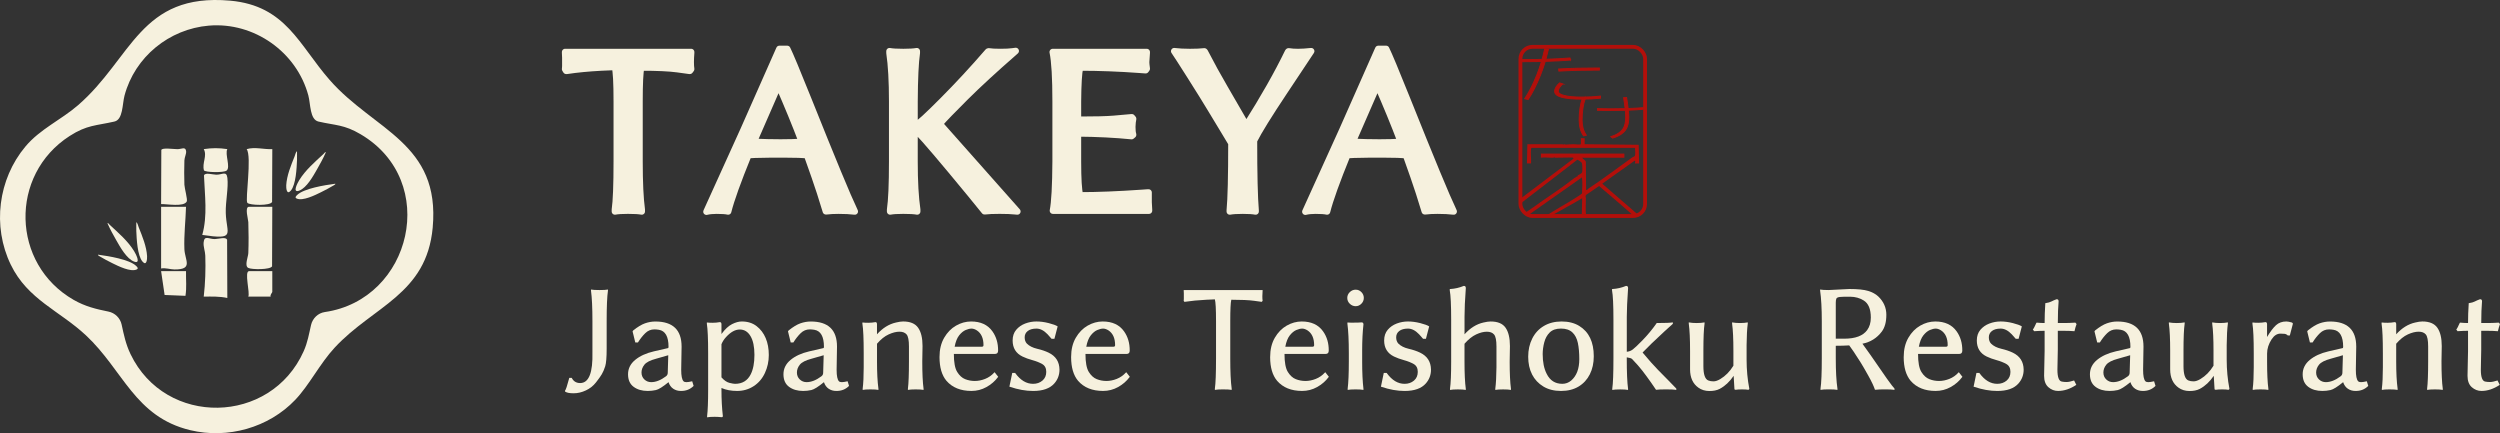 <?xml version="1.0" encoding="UTF-8"?>
<svg id="_レイヤー_1" data-name=" レイヤー 1" xmlns="http://www.w3.org/2000/svg" viewBox="0 0 1805.49 312.85">
  <rect x="0" y="0" width="1805.49" height="312.85" fill="#333333" stroke="none"/>
  <defs>
    <style>
      .cls-1, .cls-2 {
        fill: #f6f1de;
      }

      .cls-3 {
        fill: none;
        stroke-width: 2.76px;
      }

      .cls-3, .cls-4, .cls-5 {
        stroke: #b30f0a;
        stroke-miterlimit: 10;
      }

      .cls-6, .cls-4, .cls-5 {
        fill: #b30f0a;
      }

      .cls-2 {
        stroke: #f6f1de;
        stroke-linecap: round;
        stroke-linejoin: round;
        stroke-width: 4.68px;
      }

      .cls-4 {
        stroke-width: .69px;
      }

      .cls-5 {
        stroke-width: .68px;
      }
    </style>
  </defs>
  <g>
    <path class="cls-1" d="M213.26,288.72c-19.22,20.21-48.91,28.45-75.91,21.94-40.11-9.68-48.29-43.28-75.3-68.49-19.07-17.8-42.05-25.83-54.25-50.98-13.47-27.76-9.19-61.81,10.57-85.38,10.64-12.69,25.65-19.16,37.94-29.79C95.39,42.23,101.15-5.31,166.21.48c40.27,3.59,49.69,31.96,71.9,57.3,32.02,36.54,80.02,45.41,74.38,106.65-4.44,48.2-42.9,56.59-70.75,86.59-10.76,11.59-18.29,26.98-28.47,37.69h0ZM150.9,18.5c-28.77,2.42-53.53,22.63-60.97,50.52-1.65,6.18-1.01,17.32-7.29,18.76-13.31,3.04-19.8,2.37-32.31,10.41-43.76,28.1-42.26,92.54,2.92,118.41,8.25,4.73,16.29,6.66,25,8.41,4.79.96,8.57,4.66,9.6,9.43,1.57,7.25,2.95,14.07,6.44,21.35,25.24,52.57,101.21,51.25,125.03-2.15,2.9-6.5,3.87-12.69,5.3-18.89,1.12-4.86,5.03-8.67,9.96-9.39,62.66-9.05,83.32-94.54,25.84-128.41-11.96-7.05-18.07-6.33-30.43-9.16-6.28-1.44-5.66-12.66-7.29-18.76-8.39-31.42-39.18-53.26-71.81-50.52h.01Z"/>
    <g>
      <g>
        <path class="cls-1" d="M196.65,149.33l-.16,42.97c-1.02,2.56-14.91,2.49-17.26,1.15-2.81-1.59.02-8.03.11-10.67.27-7.21.25-15.15,0-22.36-.07-2.01-2.8-11.09.52-11.09h16.79Z"/>
        <path class="cls-1" d="M196.66,107.68l-.16,38.14c-1.21,2.98-16.31,2.47-17.85.68-1.75-2.03,3.38-33.49-.51-38.8,6.11-1.78,12.26.31,18.52-.01h0Z"/>
        <path class="cls-1" d="M196.65,195.82v15.01c0,.52-1.79,2.15-1.16,3.39h-16.19c1.44-2.5-3.06-18.4.58-18.4h16.77Z"/>
      </g>
      <g>
        <path class="cls-1" d="M146.07,169.66c3.92-13.97,1.8-28.69,1.24-42.94.82-2.41,6.11-.58,8.89-.55,4.38.06,7.36-3,8.01,2.29.88,7.22-1.39,17.17-1.16,25.28.43,15.39,7.75,19.61-16.97,15.92h-.01Z"/>
        <path class="cls-1" d="M164.16,215.19c-5.6-1.2-11.28-1.05-17.02-.96,1.12-9.79,1.45-19.7,1.12-29.59-.11-3.3-1.53-6.49-1.19-9.66.56-5.3,3.74-2.26,8.04-2.32,2.77-.04,8.09-1.86,8.9.55l.16,41.98h-.01Z"/>
        <path class="cls-1" d="M164.17,107.69c-1.9,3.55,2.48,13.11-.51,15.5-2.03,1.62-15.34,1.34-16.36-.15-1.52-5.3,2.53-10.53-.15-15.35,6.05-.9,10.97-.9,17.02,0Z"/>
      </g>
      <g>
        <path class="cls-1" d="M134.34,149.33c-.29,10.2-1.57,20.3-1.17,30.55.31,8.08,6.68,14.81-7.2,14.72-2.97-.02-6.34-1.31-9.62-.71v-44.56h17.99Z"/>
        <path class="cls-1" d="M116.35,147.4l.16-39.09c.63-1.85,8.9-.56,11.72-.58s5.77-2.07,6.18,1.43c.24,2.02-1.18,4.43-1.24,6.72-.15,5.74-.22,11.78,0,17.51.1,2.49,2.41,10.77,1.71,12.12-2.15,4.12-14.28,1.75-18.53,1.88h0Z"/>
        <path class="cls-1" d="M134.34,195.82c-.11,7.13.56,11.14-.39,17.82l-15.07-.61-2.53-17.21h17.99Z"/>
      </g>
      <g>
        <path class="cls-1" d="M77.67,161.06c-.07.31.1.49.2.73,1.61,3.75,4.04,8.08,6.07,11.66,2.79,4.9,7.55,13.55,13.03,15.51,5.12,1.83.93-5.85-.08-7.52-4.51-7.38-11.35-13.21-17.62-19.03-.5-.46-.84-1.22-1.6-1.36h0Z"/>
        <path class="cls-1" d="M98.34,192.07c-4.74-4.7-20.27-7.2-26.99-8.06-.17-.02-.54-.24-.61.11-.05.24.96.85,1.2.99,2.83,1.72,6.34,3.56,9.33,5.03,4.08,2.02,13.02,6.45,17.38,4.49,1.61-.73.44-1.81-.31-2.55h0Z"/>
        <path class="cls-1" d="M102.89,188.87c3,3.57,3.45-1.74,3.33-3.92-.41-7.01-3.46-14.37-6.05-20.8-.51-1.27-.71-2.86-1.73-3.76.06,2.16-.09,4.34,0,6.5.25,5.76.76,17.6,4.45,21.99h0Z"/>
      </g>
      <g>
        <path class="cls-1" d="M235.27,109.82c.07.31-.1.49-.2.73-1.61,3.75-4.04,8.08-6.07,11.66-2.79,4.9-7.55,13.55-13.03,15.51-5.12,1.83-.93-5.85.08-7.52,4.51-7.38,11.35-13.21,17.62-19.03.5-.46.84-1.22,1.6-1.36h0Z"/>
        <path class="cls-1" d="M214.6,140.83c4.74-4.7,20.27-7.2,26.99-8.06.17-.02.54-.24.61.11.05.24-.96.85-1.2.99-2.83,1.72-6.34,3.56-9.33,5.03-4.08,2.02-13.02,6.45-17.38,4.49-1.61-.73-.44-1.81.31-2.55h0Z"/>
        <path class="cls-1" d="M210.05,137.63c-3,3.57-3.45-1.74-3.33-3.92.41-7.01,3.46-14.37,6.05-20.8.51-1.27.71-2.86,1.73-3.76-.06,2.16.09,4.34,0,6.5-.25,5.76-.76,17.6-4.45,21.99h0Z"/>
      </g>
    </g>
  </g>
  <g>
    <path class="cls-2" d="M408.13,49.95v-.15c.1-.6.15-1.29.15-2.09v-5.97c0-1.09-.05-2.29-.15-3.58v-.6h91v.6c-.2,2.49-.3,4.73-.3,6.71s.1,3.63.3,4.92v.15l-.89,1.19h-.45l-8.65-1.19c-5.87-.79-14.57-1.19-26.11-1.19-.8,3.28-1.19,11.49-1.19,24.61v43.11c0,15.32.55,26.95,1.64,34.91v1.34c-1.99-.4-5.32-.6-9.99-.6-4.28,0-7.41.2-9.4.6v-1.34c.89-6.07,1.34-17.7,1.34-34.91v-43.11c0-13.62-.45-21.98-1.34-25.06l-2.69.15c-1.79.1-4.13.2-7.01.3-9.45.5-17.75,1.29-24.91,2.39h-.6l-.75-1.19h0Z"/>
    <path class="cls-2" d="M510.2,152.88l26.85-59.22,25.81-58.33h5.67c1.99,3.98,7.01,16.01,15.07,36.1,17.7,44.26,28.79,71.01,33.27,80.26l.45,1.04c-3.28-.4-7.16-.6-11.64-.6-3.48,0-6.37.15-8.65.45h-.6l-4.18-13.43c-2.19-6.76-5.32-15.81-9.4-27.15-3.38-.3-8.11-.45-14.17-.45h-13.43c-8.26.1-13.18.25-14.77.45-7.66,18.8-12.53,32.37-14.62,40.73-1.59-.4-4.38-.6-8.35-.6-2.89,0-5.32.25-7.31.75h0ZM544.36,102.46c6.76.3,13.23.45,19.39.45s11.29-.15,15.37-.45c-4.77-12.63-10.39-26.3-16.86-41.02l-17.9,41.02Z"/>
    <path class="cls-2" d="M642.4,38.31v-1.34c1.99.4,5.32.6,10,.6,4.37,0,7.61-.2,9.7-.6v1.34c-.99,6.66-1.54,18.35-1.64,35.06v16.86c.5-.2,1.04-.35,1.64-.45,1.39-.3,7.63-6.02,18.72-17.16,11.09-11.14,22-22.92,32.74-35.36l.3-.15h.3c1.69.3,4.48.45,8.35.45s6.81-.15,8.8-.45l2.24-.3-1.49,1.34c-13.92,12.14-25.56,22.85-34.91,32.15s-15.51,15.69-18.5,19.17l56.09,63.25-1.64-.15c-2.59-.3-6.29-.45-11.11-.45s-8.33.15-10.52.45h-.45l-10.44-12.83c-20.29-24.66-32.87-39.43-37.74-44.31.1-.1-.25-.27-1.04-.52-.8-.25-1.25-.37-1.34-.37v21.93c0,14.62.65,26.26,1.94,34.91v1.34c-1.99-.4-5.32-.6-9.99-.6-4.38,0-7.56.2-9.55.6v-1.34c.99-6.66,1.49-18.3,1.49-34.91v-43.11c0-14.62-.65-26.3-1.94-35.06h0Z"/>
    <path class="cls-2" d="M760.28,37.57h67.88v.6c-.3,3.68-.45,5.92-.45,6.71,0,.9.15,2.44.45,4.62v.15l-.75,1.04h-.3l-4.03-.3c-14.82-1.09-29.19-1.64-43.11-1.64-.9,3.68-1.39,11.89-1.49,24.61v13.13c12.33,0,21.01-.22,26.03-.67s9.22-.82,12.61-1.12h.3l.89,1.04v.3c-.3,1.09-.5,2.93-.59,5.52,0,2.59.2,4.43.59,5.52v.3l-1.04.9h-.15c-11.93-1.19-24.82-1.84-38.64-1.94v20.14c0,12.83.5,21.03,1.49,24.61,12.73,0,27.65-.6,44.75-1.79l4.18-.3h.6v7.01c0,1.19.1,3.03.3,5.52v.6h-69.37c1.19-6.06,1.84-17.95,1.94-35.65v-43.11c0-17.2-.7-29.14-2.09-35.8h0Z"/>
    <path class="cls-2" d="M848.03,36.97c3.28.4,7.06.6,11.34.6s7.86-.15,10.14-.45h.3l.3.3c4.67,9.05,9.5,17.83,14.47,26.33s10.14,17.43,15.51,26.78c12.43-19.59,22.47-37.29,30.13-53.11l.3-.3h.45c1.69.3,3.85.45,6.49.45s5.79-.2,9.47-.6l-19.24,28.94c-11.34,17.01-18.7,28.89-22.08,35.65,0,24.47.4,41.27,1.19,50.42v.75c-1.99-.4-5.07-.6-9.25-.6s-7.41.2-9.4.6v-.75c.8-8.45,1.19-24.61,1.19-48.48-1.39-2.39-3.46-5.82-6.19-10.29-2.74-4.48-5.74-9.45-9.03-14.92-3.28-5.47-8.11-13.23-14.47-23.27-6.37-10.04-10.25-16.06-11.64-18.05h.02Z"/>
    <path class="cls-2" d="M942.72,152.88l26.85-59.22,25.81-58.33h5.67c1.99,3.98,7.01,16.01,15.07,36.1,17.7,44.26,28.79,71.01,33.27,80.26l.45,1.04c-3.28-.4-7.16-.6-11.64-.6-3.48,0-6.37.15-8.65.45h-.59l-4.18-13.43c-2.19-6.76-5.32-15.81-9.4-27.15-3.38-.3-8.11-.45-14.17-.45h-13.43c-8.26.1-13.18.25-14.77.45-7.66,18.8-12.53,32.37-14.62,40.73-1.59-.4-4.38-.6-8.36-.6-2.89,0-5.32.25-7.31.75h0ZM976.89,102.46c6.76.3,13.23.45,19.39.45s11.29-.15,15.37-.45c-4.77-12.63-10.39-26.3-16.86-41.02l-17.9,41.02Z"/>
  </g>
  <g>
    <path class="cls-1" d="M408.06,282.15c.56-.56,1.56-3.55,2.99-8.97l.09-.28h1.77c1.24,2.49,3.27,3.74,6.07,3.74,6.29,0,9.25-7.47,8.87-22.42v-22.33c0-9.59-.34-16.91-1.03-21.95v-.84c1.24.25,3.3.37,6.17.37s4.83-.12,6.07-.37v.84c-.62,4.17-.93,11.49-.93,21.95v19.9c0,6.29-.36,10.56-1.07,12.8-.72,2.24-1.53,4.13-2.43,5.65-.9,1.53-2.32,3.52-4.25,5.98-1.93,2.46-4.36,4.37-7.29,5.74s-5.85,2.06-8.78,2.06-4.92-.37-5.98-1.12l-.28-.09v-.65h.01Z"/>
    <path class="cls-1" d="M457.59,279.35c-2.68-1.99-4.02-5.01-4.02-9.06s1.7-7.49,5.09-10.32c3.39-2.83,7.89-4.9,13.5-6.21l10.18-2.34c.31,0,.47-.31.47-.93,0-7.47-2.34-11.58-7.01-12.33-1.18-.19-2.24-.28-3.18-.28-2.55,0-4.76.92-6.63,2.76s-3.58,4-5.14,6.49l-.09.19h-1.96l-1.96-8.03.47-.65c3.18-2.55,6.01-4.26,8.5-5.14,2.49-.87,4.98-1.31,7.47-1.31,12.64,0,18.96,6.04,18.96,18.12l-.28,16.72c0,4.42.56,7.19,1.68,8.31.43.44,1.13.65,2.1.65s2.35-.22,4.16-.65l1.03,3.36c-2.49,2.49-5.57,3.7-9.25,3.64-2.05,0-3.88-.53-5.46-1.59-1.59-1.06-2.73-2.65-3.41-4.76-4.11,3.36-7.15,5.26-9.11,5.7-1.96.44-3.94.65-5.93.65-4.11,0-7.51-1-10.18-2.99h0ZM465.39,263.37c-1.4,1.74-2.1,3.63-2.1,5.65s.68,3.69,2.05,5,3.02,1.96,4.95,1.96c3.36,0,6.91-1.4,10.65-4.2.87-.62,1.31-1.49,1.31-2.62l.37-12.61-8.78,2.52c-4.24,1.12-7.05,2.55-8.45,4.3h0Z"/>
    <path class="cls-1" d="M510.49,233.76v-.84h.37c.87.13,2.16.19,3.88.19s3.41-.16,5.09-.47h.09c.68,0,1.06.47,1.12,1.4v7.19c2.55-3.49,5.11-5.87,7.66-7.15s4.89-1.91,7.01-1.91c4.23,0,7.8,1.12,10.7,3.36s5.09,5.14,6.58,8.69c1.5,3.55,2.24,7.61,2.24,12.19s-.93,8.89-2.8,12.94-4.58,7.22-8.13,9.53c-3.55,2.3-7.52,3.46-11.91,3.46s-8.17-.72-11.35-2.15v1.31c0,6.97.34,13.36,1.03,19.15v.09l-.56.56h-.19c-2.12-.19-3.83-.28-5.14-.28-2.43,0-4.27.12-5.51.37v-.84c.5-3.99.75-10.34.75-19.06v-26.44c0-10.21-.31-17.31-.93-21.3h0ZM521.04,272.53c1.93,2.18,3.84,3.5,5.74,3.97,1.9.47,3.25.7,4.06.7,5.23,0,9-2.27,11.3-6.82,1.81-3.55,2.71-8.25,2.71-14.11s-.95-10.37-2.85-13.54c-1.9-3.18-4.48-4.76-7.75-4.76s-6.56,1.81-9.86,5.42c-1.49,1.62-2.62,3.36-3.36,5.23v23.91h0Z"/>
    <path class="cls-1" d="M569.83,279.35c-2.68-1.99-4.02-5.01-4.02-9.06s1.7-7.49,5.09-10.32c3.39-2.83,7.89-4.9,13.5-6.21l10.18-2.34c.31,0,.47-.31.47-.93,0-7.47-2.34-11.58-7.01-12.33-1.18-.19-2.24-.28-3.18-.28-2.55,0-4.76.92-6.63,2.76s-3.58,4-5.14,6.49l-.09.19h-1.96l-1.96-8.03.47-.65c3.18-2.55,6.01-4.26,8.5-5.14,2.49-.87,4.98-1.31,7.47-1.31,12.64,0,18.96,6.04,18.96,18.12l-.28,16.72c0,4.42.56,7.19,1.68,8.31.43.44,1.13.65,2.1.65s2.35-.22,4.16-.65l1.03,3.36c-2.49,2.49-5.57,3.7-9.25,3.64-2.05,0-3.88-.53-5.46-1.59-1.59-1.06-2.73-2.65-3.41-4.76-4.11,3.36-7.15,5.26-9.11,5.7-1.96.44-3.94.65-5.93.65-4.11,0-7.51-1-10.18-2.99h0ZM577.63,263.37c-1.4,1.74-2.1,3.63-2.1,5.65s.68,3.69,2.05,5,3.02,1.96,4.95,1.96c3.36,0,6.91-1.4,10.65-4.2.87-.62,1.31-1.49,1.31-2.62l.37-12.61-8.78,2.52c-4.24,1.12-7.05,2.55-8.45,4.3h0Z"/>
    <path class="cls-1" d="M622.81,233.76v-.84h.37c.87.13,2.18.19,3.92.19s3.46-.16,5.14-.47h.09c.62,0,.96.47,1.03,1.4v7.38c4.11-4.55,8.69-7.38,13.73-8.5,2.05-.5,3.77-.75,5.14-.75,5.11,0,8.72,1.51,10.84,4.53,2.12,3.02,3.18,7.43,3.18,13.22l-.19,11.12c0,8.59.31,15.17.93,19.71v.84c-1.25-.25-3.15-.37-5.7-.37s-4.3.12-5.6.37v-.84c.5-3.92.75-10.49.75-19.71v-10.84c0-4.42-.56-7.3-1.68-8.64-1.12-1.34-2.85-2.01-5.18-2.01s-4.94.65-7.8,1.96c-2.87,1.31-5.67,3.55-8.41,6.73v12.8c0,8.1.34,14.67,1.03,19.71v.84c-1.25-.25-3.21-.37-5.88-.37-2.43,0-4.27.12-5.51.37v-.84c.5-3.86.75-9.03.75-15.51v-10.18c0-10.21-.31-17.31-.93-21.3h-.02Z"/>
    <path class="cls-1" d="M678.51,257.86c0-5.42,1.12-10.06,3.36-13.92,2.24-3.86,5.11-6.79,8.59-8.78,3.49-1.99,7.1-2.99,10.84-2.99,6.91,0,12.05,2.37,15.41,7.1,2.8,3.92,4.17,8.59,4.11,14.01,0,1.56-.78,2.34-2.34,2.34h-29.61c0,6.1.81,10.45,2.43,13.03,1.62,2.59,3.53,4.31,5.74,5.18,2.21.87,4.53,1.31,6.96,1.31s4.9-.5,7.43-1.49c2.52-1,4.72-2.52,6.59-4.58l.28-.28,2.62,3.36-.19.19c-2.18,2.93-4.95,5.33-8.31,7.19-3.36,1.87-6.97,2.8-10.84,2.8-7.79,0-13.79-2.43-18.03-7.29-3.36-3.98-5.04-9.72-5.04-17.19h0ZM689.44,250.39h19.71c.75,0,1.12-.37,1.12-1.12,0-4.98-1.59-8.53-4.76-10.65-1.37-.87-2.66-1.31-3.88-1.31s-2.63.34-4.25,1.03-3.18,1.96-4.67,3.83-2.59,4.61-3.27,8.22Z"/>
    <path class="cls-1" d="M728.98,279.25l2.05-9.9h2.15l.09.19c3.74,5.11,8,7.66,12.8,7.66,2.68,0,4.94-.78,6.77-2.34,1.84-1.56,2.76-3.66,2.76-6.31s-.98-4.53-2.94-5.65-4.31-2.05-7.05-2.8-5.14-1.62-7.19-2.62c-4.73-2.3-7.1-6.17-7.1-11.58,0-3.11.86-5.68,2.57-7.71,1.71-2.02,3.88-3.53,6.49-4.53,2.62-1,5.32-1.49,8.13-1.49s5.75.39,8.83,1.17,5.25,1.57,6.49,2.38l-2.34,8.97h-2.05l-2.9-3.27c-2.62-2.74-5.28-4.11-7.99-4.11s-4.81.58-6.3,1.73c-1.49,1.15-2.24,2.68-2.24,4.58s.53,3.41,1.59,4.53c1.74,1.74,4.22,2.99,7.43,3.74s5.96,1.68,8.27,2.8c5.17,2.49,7.78,6.57,7.85,12.24,0,3.86-1.25,7.19-3.74,10-3.18,3.61-8.28,5.42-15.32,5.42-5.29,0-10.87-1-16.72-2.99l-.37-.09-.02-.02Z"/>
    <path class="cls-1" d="M773.56,257.86c0-5.42,1.12-10.06,3.36-13.92,2.24-3.86,5.11-6.79,8.59-8.78,3.49-1.99,7.1-2.99,10.84-2.99,6.91,0,12.05,2.37,15.41,7.1,2.8,3.92,4.17,8.59,4.11,14.01,0,1.56-.78,2.34-2.34,2.34h-29.61c0,6.1.81,10.45,2.43,13.03,1.62,2.59,3.53,4.31,5.75,5.18,2.21.87,4.53,1.31,6.96,1.31s4.9-.5,7.43-1.49c2.52-1,4.72-2.52,6.59-4.58l.28-.28,2.61,3.36-.19.19c-2.18,2.93-4.95,5.33-8.31,7.19-3.36,1.87-6.98,2.8-10.84,2.8-7.79,0-13.79-2.43-18.03-7.29-3.36-3.98-5.04-9.72-5.04-17.19h0ZM784.49,250.39h19.71c.75,0,1.12-.37,1.12-1.12,0-4.98-1.59-8.53-4.76-10.65-1.37-.87-2.66-1.31-3.87-1.31s-2.63.34-4.25,1.03-3.17,1.96-4.67,3.83-2.58,4.61-3.27,8.22h-.01Z"/>
    <path class="cls-1" d="M854.87,217.23v-.09c.06-.37.09-.81.09-1.31v-3.74c0-.68-.03-1.43-.09-2.24v-.37h56.98v.37c-.12,1.56-.19,2.96-.19,4.2s.06,2.27.19,3.08v.09l-.56.75h-.28l-5.42-.75c-3.67-.5-9.12-.75-16.35-.75-.5,2.06-.75,7.19-.75,15.41v27c0,9.59.34,16.88,1.03,21.86v.84c-1.25-.25-3.33-.37-6.26-.37-2.68,0-4.64.12-5.89.37v-.84c.56-3.8.84-11.08.84-21.86v-27c0-8.53-.28-13.76-.84-15.69l-1.68.09c-1.12.06-2.59.13-4.39.19-5.92.31-11.12.81-15.6,1.5h-.37l-.47-.75h.01Z"/>
    <path class="cls-1" d="M917.3,257.86c0-5.42,1.12-10.06,3.36-13.92,2.24-3.86,5.11-6.79,8.59-8.78,3.49-1.99,7.1-2.99,10.84-2.99,6.91,0,12.05,2.37,15.41,7.1,2.8,3.92,4.17,8.59,4.11,14.01,0,1.56-.78,2.34-2.34,2.34h-29.61c0,6.1.81,10.45,2.43,13.03,1.62,2.59,3.53,4.31,5.75,5.18,2.21.87,4.53,1.31,6.96,1.31s4.9-.5,7.43-1.49c2.52-1,4.72-2.52,6.59-4.58l.28-.28,2.61,3.36-.19.19c-2.18,2.93-4.95,5.33-8.31,7.19-3.36,1.87-6.98,2.8-10.84,2.8-7.79,0-13.79-2.43-18.03-7.29-3.36-3.98-5.05-9.72-5.05-17.19h.01ZM928.23,250.39h19.71c.75,0,1.12-.37,1.12-1.12,0-4.98-1.59-8.53-4.76-10.65-1.37-.87-2.66-1.31-3.87-1.31s-2.63.34-4.25,1.03-3.17,1.96-4.67,3.83-2.58,4.61-3.27,8.22h0Z"/>
    <path class="cls-1" d="M972.99,215.17c0-1.62.61-3.02,1.82-4.2,1.22-1.18,2.63-1.77,4.25-1.77s3,.59,4.15,1.77,1.73,2.59,1.73,4.2-.59,3.02-1.77,4.2c-1.18,1.18-2.55,1.77-4.11,1.77s-3.04-.59-4.25-1.77-1.82-2.58-1.82-4.2ZM973.09,233.76v-.84h.37c.5.06,1.12.09,1.87.09h2.43c2.43,0,4.3-.06,5.61-.19.87,0,1.31.5,1.31,1.49-.62,5.6-.93,11.89-.93,18.87v7.85c0,7.97.31,14.57.93,19.8v.75c-1.25-.25-3.14-.37-5.7-.37s-4.39.12-5.7.37v-.84c.56-4.42.84-10.99.84-19.71v-5.98c0-8.97-.34-16.07-1.03-21.3h0Z"/>
    <path class="cls-1" d="M997.3,279.25l2.05-9.9h2.15l.09.19c3.74,5.11,8,7.66,12.8,7.66,2.68,0,4.94-.78,6.77-2.34,1.84-1.56,2.75-3.66,2.75-6.31s-.98-4.53-2.94-5.65-4.31-2.05-7.05-2.8-5.14-1.62-7.19-2.62c-4.73-2.3-7.1-6.17-7.1-11.58,0-3.11.86-5.68,2.57-7.71,1.71-2.02,3.88-3.53,6.49-4.53,2.62-1,5.33-1.49,8.13-1.49s5.75.39,8.83,1.17,5.25,1.57,6.49,2.38l-2.34,8.97h-2.05l-2.9-3.27c-2.62-2.74-5.28-4.11-7.99-4.11s-4.81.58-6.31,1.73c-1.5,1.15-2.24,2.68-2.24,4.58s.53,3.41,1.59,4.53c1.74,1.74,4.22,2.99,7.43,3.74,3.21.75,5.96,1.68,8.27,2.8,5.17,2.49,7.78,6.57,7.85,12.24,0,3.86-1.25,7.19-3.74,10-3.18,3.61-8.28,5.42-15.32,5.42-5.29,0-10.87-1-16.72-2.99l-.37-.09v-.02Z"/>
    <path class="cls-1" d="M1047.02,209.57v-.84h.37c3.3-.19,6.54-.93,9.72-2.24h.19c.87,0,1.31.53,1.31,1.59-.62,8.47-.93,15.32-.93,20.55v12.8c4.11-4.55,8.65-7.38,13.64-8.5,2.06-.5,3.8-.75,5.23-.75,5.11,0,8.7,1.51,10.79,4.53,2.09,3.02,3.13,7.43,3.13,13.22l-.19,11.12c0,8.59.31,15.17.93,19.71v.84c-1.25-.25-3.14-.37-5.7-.37s-4.3.12-5.61.37v-.84c.5-3.86.78-9.03.84-15.51v-15.04c0-4.42-.58-7.3-1.73-8.64-1.15-1.34-2.89-2.01-5.23-2.01s-4.9.65-7.71,1.96-5.61,3.55-8.41,6.73v12.8c0,8.59.31,15.17.93,19.71v.84c-1.25-.25-3.14-.37-5.7-.37s-4.39.12-5.7.37v-.84c.56-3.92.84-10.49.84-19.71v-30.17c0-10.52-.34-17.62-1.03-21.3h.02Z"/>
    <path class="cls-1" d="M1106.46,270.42c-1.87-3.64-2.8-7.91-2.8-12.8s.98-9.28,2.94-13.17,4.76-6.91,8.41-9.06c3.64-2.15,7.92-3.22,12.84-3.22s9.12,1.06,12.61,3.18c7.04,4.3,10.56,11.62,10.56,21.95,0,4.92-.95,9.26-2.85,13.03s-4.61,6.71-8.13,8.83-7.75,3.18-12.7,3.18-9.2-1.07-12.75-3.22-6.26-5.04-8.13-8.69h0ZM1114.12,255.71c0,5.79.97,10.56,2.9,14.29,2.37,4.8,6.13,7.19,11.3,7.19,2.37,0,4.48-.78,6.35-2.34,3.92-3.36,5.89-8.53,5.89-15.51,0-4.48-.34-8.36-1.03-11.63-.69-3.27-2.01-5.82-3.97-7.66s-4.7-2.76-8.22-2.76-6.23.93-8.13,2.8-3.22,4.27-3.97,7.19c-.75,2.93-1.12,5.73-1.12,8.41v.02Z"/>
    <path class="cls-1" d="M1164.21,209.57v-.84h.37c3.3-.19,6.54-.93,9.72-2.24h.19c.87,0,1.31.53,1.31,1.59-.62,8.78-.93,15.66-.93,20.64v25.32c1.56-.12,2.99-.67,4.3-1.64,1.31-.96,3.72-3.25,7.24-6.87,3.52-3.61,6.83-7.63,9.95-12.05l.09-.19h.19c6.04,0,9.87-.16,11.49-.47v1.03l-5.79,5.23c-7.23,6.66-12.58,11.83-16.07,15.51,4.36,5.23,8.08,9.42,11.16,12.56,3.08,3.15,5.53,5.62,7.33,7.43l5.88,6.07v.93c-1.25-.25-3.66-.37-7.24-.37s-6,.09-7.24.28h-.19c-.06-.19-1.25-1.91-3.55-5.18-2.31-3.27-4.41-6.13-6.31-8.59s-4.37-5.28-7.43-8.45c-.5-.5-1.77-.9-3.83-1.21v.84c0,10.03.31,17.31.93,21.86v.84c-1.25-.25-3.14-.37-5.7-.37s-4.39.12-5.7.37v-.84c.56-3.8.84-11.08.84-21.86v-28.21c0-10.46-.34-17.5-1.03-21.11h.02Z"/>
    <path class="cls-1" d="M1219.62,233.76v-.93c1.62.31,3.52.47,5.7.47s4.08-.16,5.7-.47v.93c-.56,3.8-.84,10.37-.84,19.71v10.93c0,5.98,1.18,9.43,3.55,10.37,1.06.44,2.3.65,3.74.65s3.08-.56,4.95-1.68c3.74-2.24,6.88-5.45,9.43-9.62v-10.65c0-8.65-.31-15.23-.93-19.71v-.93c1.62.31,3.52.47,5.7.47s3.98-.16,5.6-.47v.93c-.5,3.8-.78,8.97-.84,15.51v10.46c0,7.29.66,14.29,1.96,21.02v.19l-.56.56h-.19c-1.06-.19-2.57-.28-4.53-.28s-3.47.09-4.53.28h-.09c-.56,0-.84-.22-.84-.65l-.56-9.43c-2.87,4.24-6.23,7.38-10.09,9.43-2.05,1.06-4.58,1.57-7.57,1.54s-5.57-.83-7.75-2.38c-4.05-2.86-6.07-7.29-6.07-13.26v-13.27c0-8.65-.31-15.23-.93-19.71h0Z"/>
    <path class="cls-1" d="M1314.48,209.94v-.84c1.24.25,3.33.37,6.26.37l14.85-.75c6.1,0,10.65.47,13.64,1.4s5.39,2.24,7.19,3.92c3.92,3.74,5.89,8.17,5.89,13.31s-1.09,9.17-3.27,12.1c-3.49,4.67-8.16,7.6-14.01,8.78,1.81,2.43,3.77,5.17,5.89,8.22,9.84,14.45,15.6,22.51,17.28,24.19v.93c-1.25-.25-3.46-.37-6.63-.37s-5.51.09-7.01.28h-.47c-.81-2.49-2.41-5.89-4.81-10.18-2.4-4.3-4.28-7.54-5.65-9.72-3.86-6.1-6.57-10.15-8.13-12.14-2.99.19-6.23.28-9.71.28v9.15c0,9.15.4,16.44,1.21,21.86v.84c-1.25-.25-3.33-.37-6.26-.37-2.74,0-4.73.12-5.98.37v-.84c.62-4.17.93-11.46.93-21.86v-27c0-9.15-.41-16.47-1.21-21.95v.02ZM1325.79,244.6h6.07c8.09,0,13.64-2.09,16.63-6.26,1.74-2.37,2.61-5.36,2.61-8.97,0-6.17-1.74-10.31-5.23-12.42-2.8-1.74-6.03-2.63-9.67-2.66s-6.15.03-7.52.19-2.19.56-2.47,1.21-.42,1.63-.42,2.94v25.97h0Z"/>
    <path class="cls-1" d="M1374.85,257.86c0-5.42,1.12-10.06,3.36-13.92,2.24-3.86,5.11-6.79,8.59-8.78,3.49-1.99,7.1-2.99,10.84-2.99,6.91,0,12.05,2.37,15.41,7.1,2.8,3.92,4.17,8.59,4.11,14.01,0,1.56-.78,2.34-2.34,2.34h-29.61c0,6.1.81,10.45,2.43,13.03,1.62,2.59,3.53,4.31,5.75,5.18,2.21.87,4.53,1.31,6.96,1.31s4.9-.5,7.43-1.49c2.52-1,4.72-2.52,6.59-4.58l.28-.28,2.61,3.36-.19.19c-2.18,2.93-4.95,5.33-8.31,7.19-3.36,1.87-6.98,2.8-10.84,2.8-7.79,0-13.79-2.43-18.03-7.29-3.36-3.98-5.05-9.72-5.05-17.19h.01ZM1385.78,250.39h19.71c.75,0,1.12-.37,1.12-1.12,0-4.98-1.59-8.53-4.76-10.65-1.37-.87-2.66-1.31-3.87-1.31s-2.63.34-4.25,1.03-3.17,1.96-4.67,3.83-2.58,4.61-3.27,8.22h0Z"/>
    <path class="cls-1" d="M1425.32,279.25l2.05-9.9h2.15l.09.19c3.74,5.11,8,7.66,12.8,7.66,2.68,0,4.94-.78,6.77-2.34,1.84-1.56,2.75-3.66,2.75-6.31s-.98-4.53-2.94-5.65-4.31-2.05-7.05-2.8-5.14-1.62-7.19-2.62c-4.73-2.3-7.1-6.17-7.1-11.58,0-3.11.86-5.68,2.57-7.71,1.71-2.02,3.88-3.53,6.49-4.53,2.62-1,5.33-1.49,8.13-1.49s5.75.39,8.83,1.17,5.25,1.57,6.49,2.38l-2.34,8.97h-2.05l-2.9-3.27c-2.62-2.74-5.28-4.11-7.99-4.11s-4.81.58-6.31,1.73c-1.5,1.15-2.24,2.68-2.24,4.58s.53,3.41,1.59,4.53c1.74,1.74,4.22,2.99,7.43,3.74,3.21.75,5.96,1.68,8.27,2.8,5.17,2.49,7.78,6.57,7.85,12.24,0,3.86-1.25,7.19-3.74,10-3.18,3.61-8.28,5.42-15.32,5.42-5.29,0-10.87-1-16.72-2.99l-.37-.09v-.02Z"/>
    <path class="cls-1" d="M1468.12,237.96c.5-.5,1.34-2.09,2.52-4.76l.19-.19h.28c1.93.19,3.77.28,5.51.28,0-4.55.16-9.12.47-13.73v-.56l.28-.09c1.74-.25,3.11-.64,4.11-1.17s2.24-1.07,3.74-1.63h.19c.87,0,1.31.5,1.31,1.49-.37,4.24-.56,9.47-.56,15.69h4.76c2.12,0,4.7-.09,7.75-.28h.19l.84,1.03-.84,2.52-.66,2.62h-.28c-2.12-.19-4.76-.28-7.94-.28h-3.83v13.45l-.28,14.67c0,5.48,1.12,8.35,3.36,8.59.94.19,2.04.28,3.32.28s3.07-.37,5.37-1.12l1.59,3.18c-4.42,2.93-8.81,4.39-13.17,4.39-2.61,0-4.95-.9-7.01-2.71-2.05-1.81-3.08-4.55-3.08-8.22l.37-17.84v-14.67c-2.05,0-4.51.09-7.38.28h-.19l-.93-1.21h0Z"/>
    <path class="cls-1" d="M1513.36,279.35c-2.68-1.99-4.02-5.01-4.02-9.06s1.7-7.49,5.09-10.32c3.39-2.83,7.89-4.9,13.5-6.21l10.18-2.34c.31,0,.47-.31.47-.93,0-7.47-2.33-11.58-7.01-12.33-1.18-.19-2.24-.28-3.17-.28-2.56,0-4.76.92-6.63,2.76s-3.58,4-5.14,6.49l-.09.19h-1.96l-1.96-8.03.47-.65c3.18-2.55,6.01-4.26,8.5-5.14,2.49-.87,4.98-1.31,7.47-1.31,12.64,0,18.96,6.04,18.96,18.12l-.28,16.72c0,4.42.56,7.19,1.68,8.31.44.44,1.14.65,2.1.65s2.35-.22,4.15-.65l1.03,3.36c-2.49,2.49-5.57,3.7-9.25,3.64-2.06,0-3.88-.53-5.47-1.59s-2.72-2.65-3.41-4.76c-4.11,3.36-7.15,5.26-9.11,5.7s-3.94.65-5.93.65c-4.11,0-7.51-1-10.18-2.99h.01ZM1521.16,263.37c-1.4,1.74-2.1,3.63-2.1,5.65s.69,3.69,2.06,5c1.37,1.31,3.02,1.96,4.95,1.96,3.36,0,6.91-1.4,10.65-4.2.87-.62,1.31-1.49,1.31-2.62l.37-12.61-8.78,2.52c-4.23,1.12-7.05,2.55-8.45,4.3h-.01Z"/>
    <path class="cls-1" d="M1566.35,233.76v-.93c1.62.31,3.52.47,5.7.47s4.08-.16,5.7-.47v.93c-.56,3.8-.84,10.37-.84,19.71v10.93c0,5.98,1.18,9.43,3.55,10.37,1.06.44,2.3.65,3.74.65s3.08-.56,4.95-1.68c3.74-2.24,6.88-5.45,9.43-9.62v-10.65c0-8.65-.31-15.23-.93-19.71v-.93c1.62.31,3.52.47,5.7.47s3.98-.16,5.6-.47v.93c-.5,3.8-.78,8.97-.84,15.51v10.46c0,7.29.66,14.29,1.96,21.02v.19l-.56.56h-.19c-1.06-.19-2.57-.28-4.53-.28s-3.47.09-4.53.28h-.09c-.56,0-.84-.22-.84-.65l-.56-9.43c-2.87,4.24-6.23,7.38-10.09,9.43-2.05,1.06-4.58,1.57-7.57,1.54s-5.57-.83-7.75-2.38c-4.05-2.86-6.07-7.29-6.07-13.26v-13.27c0-8.65-.31-15.23-.93-19.71h0Z"/>
    <path class="cls-1" d="M1626.71,233.76v-.84h.37c.87.13,2.16.19,3.88.19s3.41-.16,5.09-.47h.09c.69,0,1.06.47,1.12,1.4v9.34c2.36-3.92,4.53-6.77,6.49-8.55,1.96-1.77,4.44-2.66,7.43-2.66.94,0,2.27.25,4.02.75h.09l.66.75-2.24,8.59h-1.49c-.69-.68-1.48-1.07-2.38-1.17-.91-.09-1.89-.14-2.94-.14-2.43,0-4.55,1.37-6.35,4.11-2.18,3.36-3.27,6.79-3.27,10.28v5.7c0,8.59.31,15.17.93,19.71v.84c-1.25-.25-3.15-.37-5.7-.37s-4.3.12-5.61.37v-.84c.5-3.86.75-9.03.75-15.51v-10.18c0-10.21-.31-17.31-.94-21.3h0Z"/>
    <path class="cls-1" d="M1667,279.35c-2.68-1.99-4.02-5.01-4.02-9.06s1.7-7.49,5.09-10.32c3.39-2.83,7.89-4.9,13.5-6.21l10.18-2.34c.31,0,.47-.31.47-.93,0-7.47-2.33-11.58-7.01-12.33-1.18-.19-2.24-.28-3.17-.28-2.56,0-4.76.92-6.63,2.76s-3.58,4-5.14,6.49l-.09.19h-1.96l-1.96-8.03.47-.65c3.18-2.55,6.01-4.26,8.5-5.14,2.49-.87,4.98-1.31,7.47-1.31,12.64,0,18.96,6.04,18.96,18.12l-.28,16.72c0,4.42.56,7.19,1.68,8.31.44.44,1.14.65,2.1.65s2.35-.22,4.15-.65l1.03,3.36c-2.49,2.49-5.57,3.7-9.25,3.64-2.06,0-3.88-.53-5.47-1.59s-2.72-2.65-3.41-4.76c-4.11,3.36-7.15,5.26-9.11,5.7s-3.94.65-5.93.65c-4.11,0-7.51-1-10.18-2.99h.01ZM1674.8,263.37c-1.4,1.74-2.1,3.63-2.1,5.65s.69,3.69,2.06,5c1.37,1.31,3.02,1.96,4.95,1.96,3.36,0,6.91-1.4,10.65-4.2.87-.62,1.31-1.49,1.31-2.62l.37-12.61-8.78,2.52c-4.23,1.12-7.05,2.55-8.45,4.3h-.01Z"/>
    <path class="cls-1" d="M1719.98,233.76v-.84h.37c.87.13,2.18.19,3.92.19s3.45-.16,5.14-.47h.09c.62,0,.97.47,1.03,1.4v7.38c4.11-4.55,8.69-7.38,13.73-8.5,2.05-.5,3.77-.75,5.14-.75,5.11,0,8.72,1.51,10.84,4.53s3.18,7.43,3.18,13.22l-.19,11.12c0,8.59.31,15.17.93,19.71v.84c-1.25-.25-3.14-.37-5.7-.37s-4.3.12-5.61.37v-.84c.5-3.92.75-10.49.75-19.71v-10.84c0-4.42-.56-7.3-1.68-8.64-1.12-1.34-2.85-2.01-5.19-2.01s-4.94.65-7.8,1.96c-2.87,1.31-5.67,3.55-8.41,6.73v12.8c0,8.1.34,14.67,1.03,19.71v.84c-1.25-.25-3.21-.37-5.89-.37-2.43,0-4.27.12-5.51.37v-.84c.5-3.86.75-9.03.75-15.51v-10.18c0-10.21-.31-17.31-.93-21.3h0Z"/>
    <path class="cls-1" d="M1773.91,237.96c.5-.5,1.34-2.09,2.52-4.76l.19-.19h.28c1.93.19,3.77.28,5.51.28,0-4.55.16-9.12.47-13.73v-.56l.28-.09c1.74-.25,3.11-.64,4.11-1.17s2.24-1.07,3.74-1.63h.19c.87,0,1.31.5,1.31,1.49-.37,4.24-.56,9.47-.56,15.69h4.76c2.12,0,4.7-.09,7.75-.28h.19l.84,1.03-.84,2.52-.66,2.62h-.28c-2.12-.19-4.76-.28-7.94-.28h-3.83v13.45l-.28,14.67c0,5.48,1.12,8.35,3.36,8.59.94.19,2.04.28,3.32.28s3.07-.37,5.37-1.12l1.59,3.18c-4.42,2.93-8.81,4.39-13.17,4.39-2.61,0-4.95-.9-7.01-2.71-2.05-1.81-3.08-4.55-3.08-8.22l.37-17.84v-14.67c-2.05,0-4.51.09-7.38.28h-.19l-.93-1.21h0Z"/>
  </g>
  <g>
    <rect class="cls-3" x="1098.05" y="33.82" width="90.04" height="122.18" rx="8.67" ry="8.67"/>
    <path class="cls-6" d="M1162.92,141.21c2.29,1.91,14.79,12.74,17.01,14.79.85-.53,1.84-.72,2.7-1.22l-25.5-22.12,23.5-16.69c.82.52-.02,1.31.15,2.06h2.96l-.27-13.47-39.04-.42v-4.29l.02-.02c-.95-.01-1.89-.04-2.84-.08l.11.14v4.19c-.41.62-4.47.03-5.42.03-1.75,0-3.8.27-5.59.29-.77,0-1.52-.86-1.8.33l-.17-.55-25.68-.05-.3,13.89h2.96c.2-3.21-.38-7.07-.02-10.21.05-.43.04-.76.46-1.02h74.64c.03,1.26.53,5.31-.3,6.04-.45.39-1.12.45-1.55.75-10.66,7.58-20.91,15.47-31.74,22.58-.46.3-.63,1.08-1.73,1.08l-.17-20.23c-.22-1.48-2.03-1.81-2.64-3.12h30.45v-2.96h-60.3v2.96c.75.09,1.48-.22,2.22-.2,1.01.03,6.78.39,7.19.13.14-.09-.07-.56.2-.52l.34.62,12.96-.18.74.75-39.25,29.67c.74.71,1.5,1.39,2.29,2.04l.13-.38,39.4-30.4c.6-.16,2.83,1.53,3.21,2,.66.82.64,5.96.36,6.91-.38,1.31-2.88,1.91-3.41,2.67-.14.2-.08.55-.08.79l-.84-.27c-.09.75-.84.71-1.39,1.14-7.06,5.53-14.88,10.95-22.42,16.03-.47.31-12.97,9.18-13.5,9.39.8.51,1.71.94,2.51,1.44l39.03-27.44c.39,3.93.24,7.93,0,11.85-.83-.02-.82.52-1.14.74-1.37.96-3.07,1.89-4.39,2.8-3.76,2.59-16.01,9.18-19.61,12.04,1.17.33,1.4.14,2.56.48l17.5-9.78,5.21-3.06-.27,11.49c1,.1,2.01.18,3.02.21-.37-1.35-.08-9.87-.08-11.56,0-1.01-.71-1.72.3-2.63l9.25-6.33c2.62,2.36,5.34,4.62,8.05,6.88h.01Z"/>
    <path class="cls-4" d="M1134.33,43.37c-5.13.43-11.29.74-18.32.95-1.03,3.34-2.2,6.68-3.52,10.02-2.78,6.94-5.72,12.79-8.87,17.52l-2.49-.56c3.15-4.73,6.08-10.49,8.79-17.3,1.25-3.21,2.35-6.37,3.3-9.58-4.69.09-9.67.17-15.1.17l-.07-1.52c5.57,0,10.77-.09,15.61-.17.73-2.56,1.32-5.12,1.91-7.63l2.71.26c-.59,2.43-1.17,4.86-1.83,7.28,6.6-.22,12.39-.52,17.37-.95l.51,1.52h0ZM1128.61,60.63c-2.2,1.91-3.22,3.69-3.22,5.29,0,1.3,1.47,2.34,4.47,3.08,2.93.74,7.11,1.13,12.39,1.13s9.67-.26,13.63-.74v1.52c-3.81.43-8.35.69-13.63.69-13.04,0-19.49-1.91-19.49-5.64,0-1.91,1.17-3.95,3.59-6.11l2.27.78h-.01ZM1155.07,50.61c-10.41,0-20.15.22-29.24.74l-.22-1.52c9.01-.52,18.84-.74,29.46-.74v1.52Z"/>
    <path class="cls-5" d="M1144.94,71.04c-1.59,4.53-2.36,9.76-2.36,15.71,0,4.36,1,7.99,3.07,10.9l-2.01.48c-2.12-3.04-3.19-6.85-3.19-11.38,0-6.02.77-11.35,2.36-15.98l2.12.28h.01ZM1175.86,78.37c3.89-.14,7.55-.35,10.92-.62v1.18c-3.3.28-6.9.52-10.8.66.24,2.01.35,3.63.35,4.95,0,3.7-.65,6.61-1.95,8.72-1.77,2.87-5.02,5.05-9.74,6.5l-1.3-1.04c4.31-1.35,7.26-3.32,8.91-5.88,1.18-1.97,1.83-4.71,1.83-8.23,0-1.42-.12-3.08-.3-4.95-3.42.07-7.08.14-10.91.14-3.19,0-6.25-.07-9.2-.14v-1.21c2.42.07,5.49.14,9.2.14s7.38-.07,10.8-.14c-.24-2.32-.65-4.95-1.12-7.89l2.18-.14c.47,3.04.89,5.67,1.12,7.96h.01Z"/>
  </g>
</svg>
